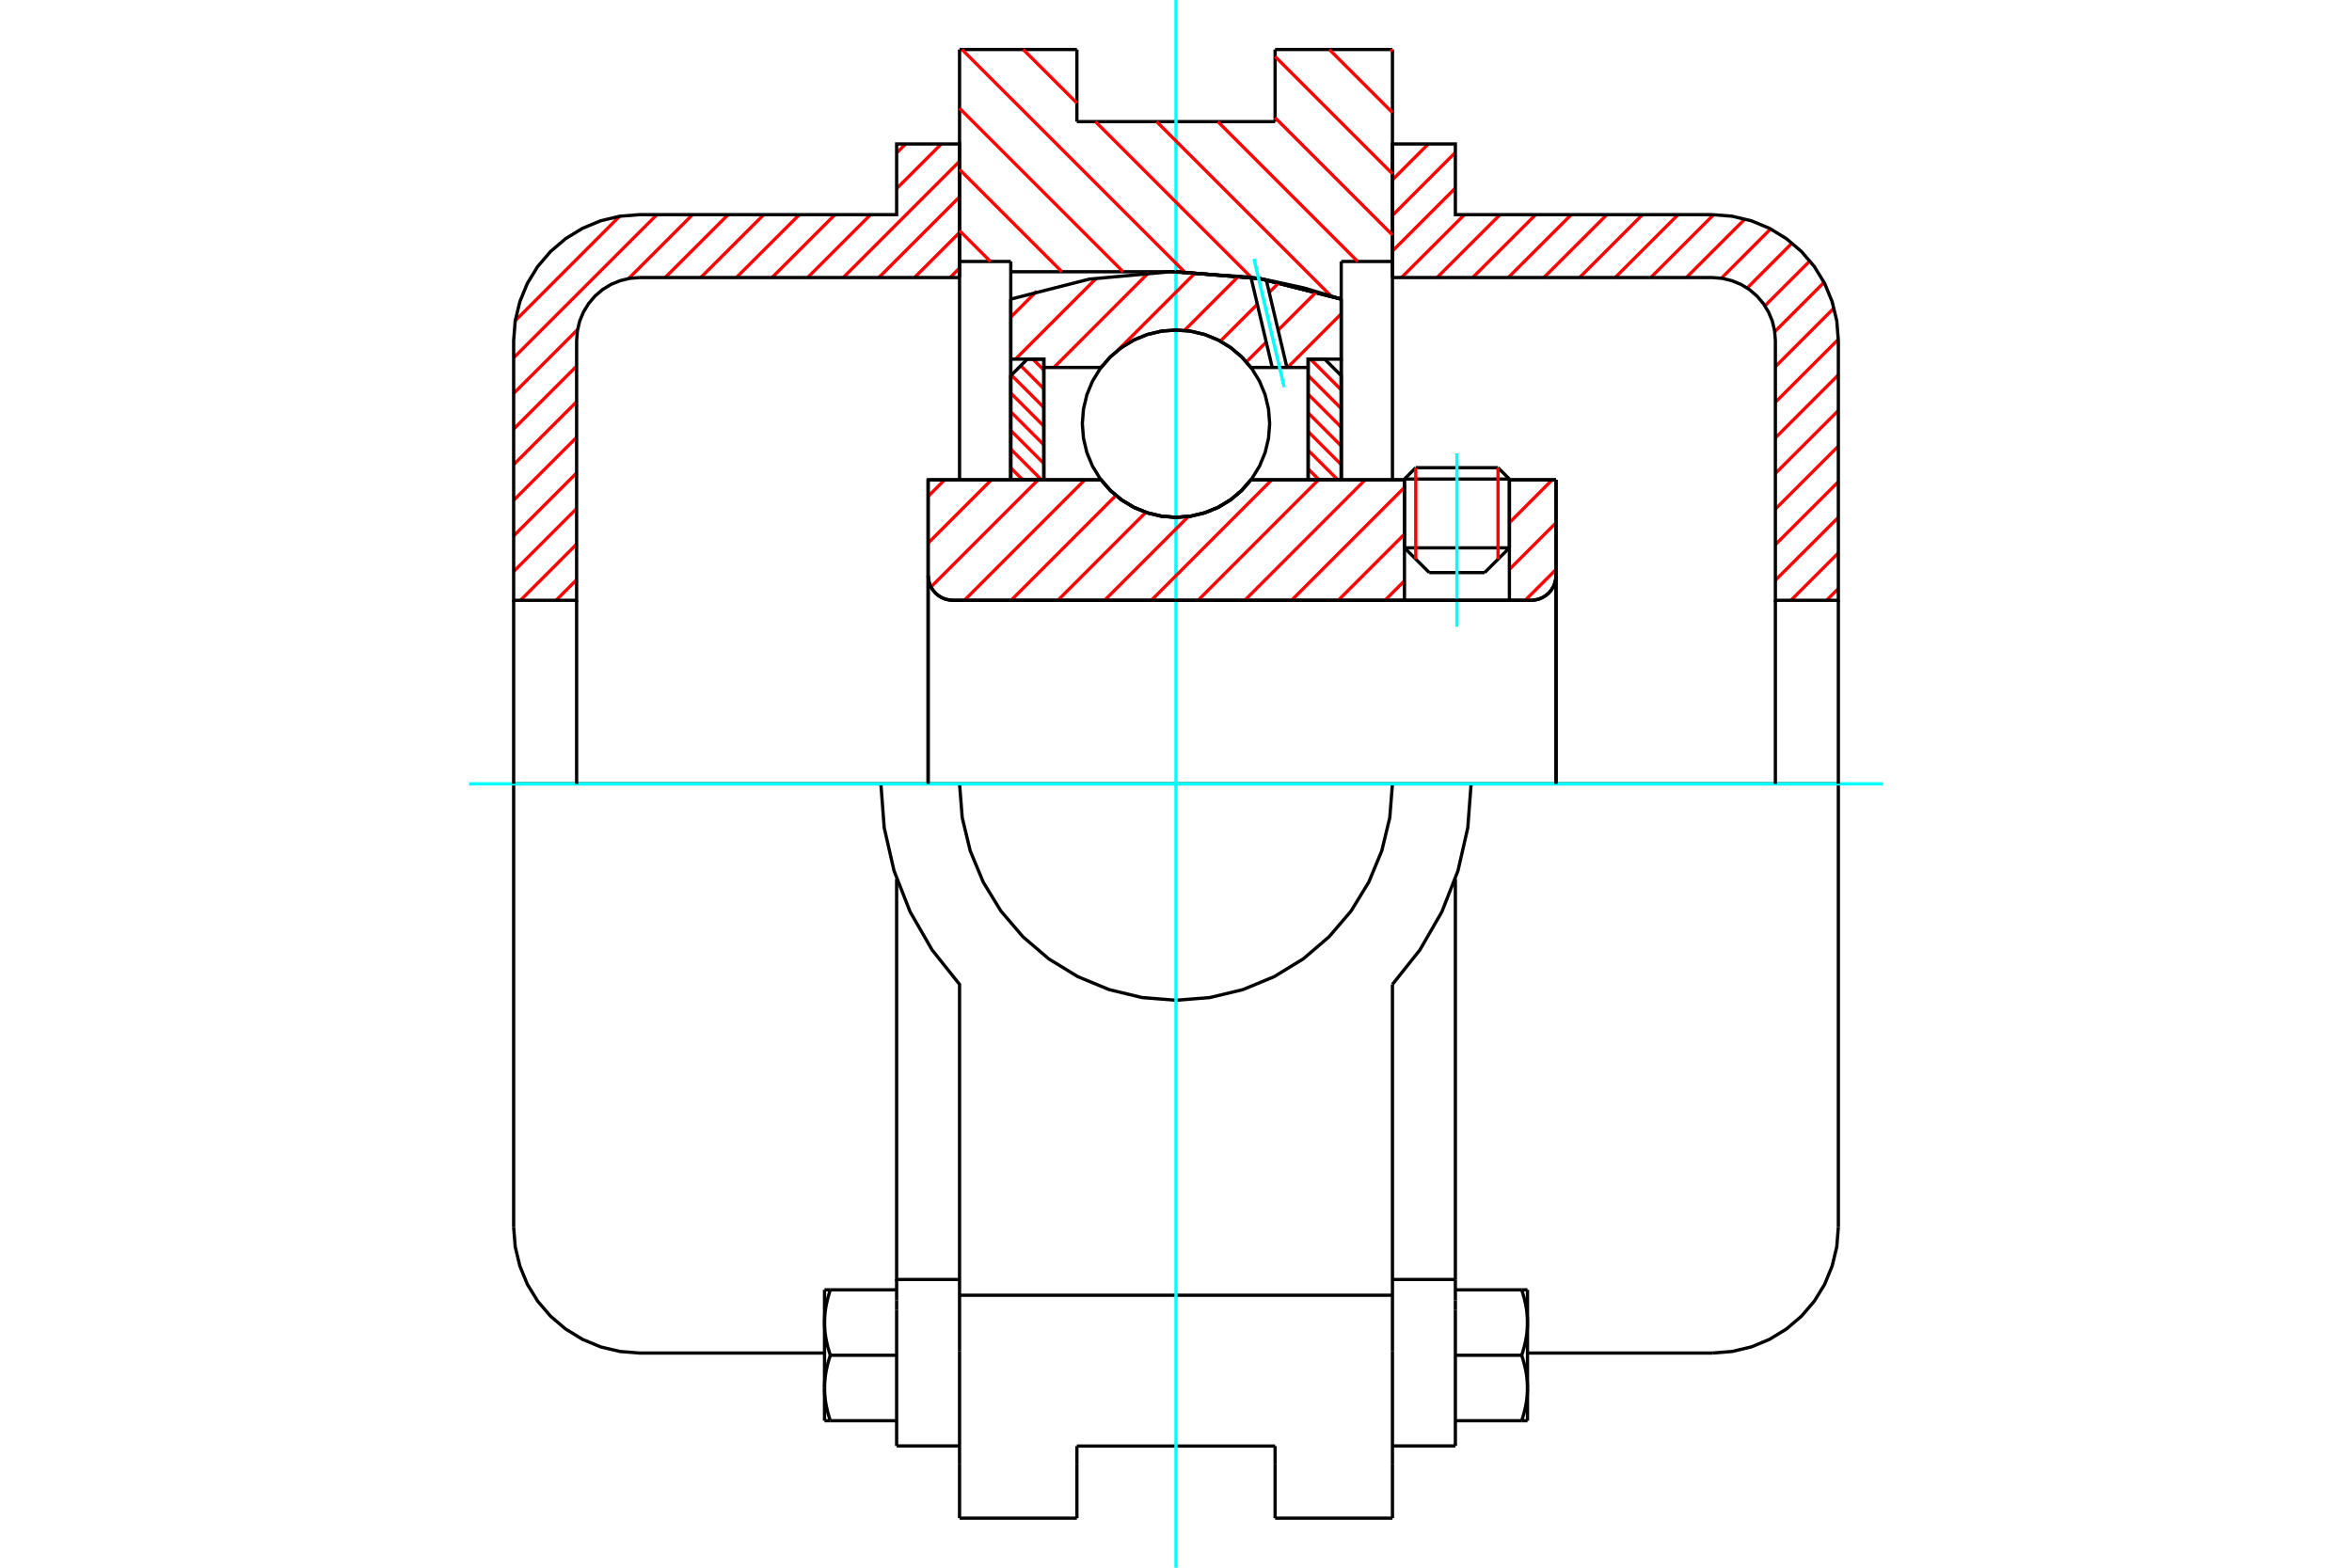 <?xml version="1.0" standalone="no"?>
<!DOCTYPE svg PUBLIC "-//W3C//DTD SVG 1.1//EN"
	"http://www.w3.org/Graphics/SVG/1.1/DTD/svg11.dtd">
<svg xmlns="http://www.w3.org/2000/svg" height="100%" width="100%" viewBox="0 0 36000 24000">
	<rect x="-1800" y="-1200" width="39600" height="26400" style="fill:#FFF"/>
	<g style="fill:none; fill-rule:evenodd" transform="matrix(1 0 0 1 0 0)">
		<g style="fill:none; stroke:#000; stroke-width:50; shape-rendering:geometricPrecision">
			<line x1="23103" y1="7334" x2="21497" y2="7334"/>
			<line x1="21670" y1="7160" x2="22929" y2="7160"/>
			<line x1="21497" y1="8387" x2="23103" y2="8387"/>
			<line x1="22724" y1="8766" x2="21876" y2="8766"/>
			<polyline points="23437,9190 23497,9185 23555,9171 23610,9148 23660,9117 23706,9078 23744,9033 23776,8982 23798,8927 23812,8869 23817,8810"/>
			<line x1="23817" y1="7346" x2="23817" y2="8810"/>
			<line x1="23103" y1="7346" x2="23817" y2="7346"/>
			<line x1="19147" y1="7346" x2="21497" y2="7346"/>
			<polyline points="16853,7346 16999,7513 17169,7655 17359,7769 17564,7852 17779,7903 18000,7920 18221,7903 18436,7852 18641,7769 18831,7655 19001,7513 19147,7346"/>
			<line x1="14206" y1="7346" x2="16853" y2="7346"/>
			<line x1="14206" y1="8810" x2="14206" y2="7346"/>
			<polyline points="14206,8810 14211,8869 14225,8927 14247,8982 14279,9033 14317,9078 14362,9117 14413,9148 14468,9171 14526,9185 14586,9190"/>
			<line x1="23437" y1="9190" x2="14586" y2="9190"/>
			<line x1="23817" y1="8810" x2="23817" y2="12000"/>
			<line x1="14206" y1="8810" x2="14206" y2="12000"/>
			<line x1="21670" y1="7160" x2="21497" y2="7334"/>
			<line x1="23103" y1="7334" x2="22929" y2="7160"/>
			<line x1="22724" y1="8766" x2="23103" y2="8387"/>
			<line x1="21497" y1="8387" x2="21876" y2="8766"/>
			<line x1="21497" y1="7334" x2="21497" y2="8387"/>
			<line x1="23103" y1="8387" x2="23103" y2="7334"/>
			<line x1="21313" y1="758" x2="21313" y2="4003"/>
			<line x1="19517" y1="758" x2="21313" y2="758"/>
			<line x1="19517" y1="1862" x2="19517" y2="758"/>
			<line x1="16483" y1="1862" x2="19517" y2="1862"/>
			<line x1="16483" y1="758" x2="16483" y2="1862"/>
			<line x1="14687" y1="758" x2="16483" y2="758"/>
			<line x1="14687" y1="4003" x2="14687" y2="758"/>
			<line x1="15471" y1="4003" x2="14687" y2="4003"/>
			<line x1="15471" y1="4160" x2="15471" y2="4003"/>
			<line x1="18000" y1="4160" x2="15471" y2="4160"/>
			<polyline points="20529,4579 19282,4265 18000,4160"/>
			<line x1="20529" y1="4003" x2="20529" y2="4579"/>
			<line x1="21313" y1="4003" x2="20529" y2="4003"/>
			<polyline points="22517,12000 21313,12000 14687,12000 13483,12000"/>
			<polyline points="14687,12000 14728,12518 14850,13024 15049,13504 15320,13947 15658,14342 16053,14680 16496,14951 16976,15150 17482,15272 18000,15313 18518,15272 19024,15150 19504,14951 19947,14680 20342,14342 20680,13947 20951,13504 21150,13024 21272,12518 21313,12000"/>
			<polyline points="13483,12000 13534,12673 13684,13330 13930,13958 14267,14543 14687,15070 14687,19829"/>
			<line x1="21313" y1="19829" x2="14687" y2="19829"/>
			<line x1="21313" y1="15070" x2="21313" y2="19829"/>
			<polyline points="21313,15070 21733,14543 22070,13958 22316,13330 22466,12673 22517,12000"/>
			<line x1="21313" y1="20682" x2="21313" y2="19829"/>
			<line x1="21313" y1="22419" x2="21313" y2="20682"/>
			<line x1="21313" y1="23242" x2="21313" y2="22419"/>
			<line x1="21313" y1="4003" x2="21313" y2="7346"/>
			<line x1="14687" y1="7346" x2="14687" y2="4003"/>
			<line x1="14687" y1="22419" x2="14687" y2="23242"/>
			<line x1="14687" y1="20682" x2="14687" y2="22419"/>
			<line x1="14687" y1="20682" x2="14687" y2="19829"/>
			<line x1="20529" y1="4579" x2="20529" y2="7347"/>
			<line x1="15471" y1="7346" x2="15471" y2="4160"/>
			<line x1="16483" y1="22419" x2="16483" y2="22138"/>
			<line x1="16483" y1="23242" x2="16483" y2="22419"/>
			<line x1="16483" y1="22138" x2="19517" y2="22138"/>
			<line x1="19517" y1="22419" x2="19517" y2="23242"/>
			<line x1="19517" y1="22138" x2="19517" y2="22419"/>
			<line x1="19517" y1="23242" x2="21313" y2="23242"/>
			<line x1="14687" y1="23242" x2="16483" y2="23242"/>
			<polyline points="20529,4579 19282,4265 18000,4160"/>
			<line x1="13724" y1="20055" x2="13724" y2="22136"/>
			<line x1="13724" y1="19907" x2="13724" y2="20055"/>
			<line x1="13724" y1="19588" x2="13724" y2="19907"/>
			<polyline points="13724,13457 13724,19588 14687,19588"/>
			<polyline points="12620,21249 12620,21263 12620,21277 12620,21291 12621,21304 12622,21318 12622,21332 12623,21346 12624,21359 12626,21373 12627,21387 12628,21400 12630,21414 12632,21428 12634,21442 12636,21456 12638,21470 12640,21484 12643,21498 12646,21512 12648,21526 12651,21540 12655,21555 12658,21569 12661,21584 12665,21598 12668,21613 12672,21628 12676,21643 12681,21658 12685,21673 12689,21688 12694,21703 12699,21719 12704,21735 12709,21750"/>
			<line x1="12620" y1="21750" x2="12620" y2="21249"/>
			<line x1="12709" y1="21750" x2="12620" y2="21750"/>
			<polyline points="12620,20247 12620,20261 12620,20275 12620,20289 12621,20302 12622,20316 12622,20330 12623,20343 12624,20357 12626,20371 12627,20385 12628,20398 12630,20412 12632,20426 12634,20440 12636,20454 12638,20468 12640,20482 12643,20496 12646,20510 12648,20524 12651,20538 12655,20553 12658,20567 12661,20581 12665,20596 12668,20611 12672,20626 12676,20640 12681,20655 12685,20671 12689,20686 12694,20701 12699,20717 12704,20732 12709,20748"/>
			<line x1="12620" y1="21249" x2="12620" y2="20247"/>
			<polyline points="12709,20748 12704,20764 12699,20780 12694,20795 12689,20811 12685,20826 12681,20841 12676,20856 12672,20871 12668,20886 12665,20901 12661,20915 12658,20930 12655,20944 12651,20958 12648,20973 12646,20987 12643,21001 12640,21015 12638,21029 12636,21043 12634,21057 12632,21071 12630,21085 12628,21098 12627,21112 12626,21126 12624,21140 12623,21153 12622,21167 12622,21181 12621,21194 12620,21208 12620,21222 12620,21236 12620,21249"/>
			<line x1="12620" y1="19746" x2="12709" y2="19746"/>
			<line x1="12620" y1="20247" x2="12620" y2="19746"/>
			<polyline points="12709,19746 12704,19762 12699,19778 12694,19793 12689,19809 12685,19824 12681,19839 12676,19854 12672,19869 12668,19884 12665,19899 12661,19913 12658,19928 12655,19942 12651,19956 12648,19971 12646,19985 12643,19999 12640,20013 12638,20027 12636,20041 12634,20055 12632,20069 12630,20082 12628,20096 12627,20110 12626,20124 12624,20137 12623,20151 12622,20165 12622,20179 12621,20192 12620,20206 12620,20220 12620,20233 12620,20247"/>
			<line x1="13724" y1="20748" x2="12709" y2="20748"/>
			<line x1="13724" y1="19746" x2="12709" y2="19746"/>
			<line x1="13724" y1="21750" x2="12709" y2="21750"/>
			<line x1="9790" y1="12000" x2="7862" y2="12000"/>
			<line x1="13483" y1="12000" x2="9790" y2="12000"/>
			<line x1="7862" y1="12000" x2="7862" y2="18787"/>
			<line x1="13724" y1="22136" x2="14687" y2="22136"/>
			<polyline points="7862,18787 7886,19088 7957,19382 8072,19662 8230,19920 8427,20150 8657,20346 8915,20504 9194,20620 9488,20690 9790,20714 12620,20714"/>
			<line x1="21313" y1="19588" x2="22276" y2="19588"/>
			<line x1="22276" y1="19907" x2="22276" y2="19588"/>
			<line x1="22276" y1="20055" x2="22276" y2="19907"/>
			<line x1="22276" y1="22136" x2="22276" y2="20055"/>
			<line x1="22276" y1="19588" x2="22276" y2="13457"/>
			<line x1="23291" y1="19746" x2="23380" y2="19746"/>
			<polyline points="23380,20247 23380,20233 23380,20220 23380,20206 23379,20192 23378,20179 23378,20165 23377,20151 23376,20137 23374,20124 23373,20110 23372,20096 23370,20082 23368,20069 23366,20055 23364,20041 23362,20027 23360,20013 23357,19999 23354,19985 23352,19971 23349,19956 23345,19942 23342,19928 23339,19913 23335,19899 23332,19884 23328,19869 23324,19854 23319,19839 23315,19824 23311,19809 23306,19793 23301,19778 23296,19762 23291,19746"/>
			<line x1="23380" y1="19746" x2="23380" y2="20247"/>
			<polyline points="23380,21249 23380,21236 23380,21222 23380,21208 23379,21194 23378,21181 23378,21167 23377,21153 23376,21140 23374,21126 23373,21112 23372,21098 23370,21085 23368,21071 23366,21057 23364,21043 23362,21029 23360,21015 23357,21001 23354,20987 23352,20973 23349,20958 23345,20944 23342,20930 23339,20915 23335,20901 23332,20886 23328,20871 23324,20856 23319,20841 23315,20826 23311,20811 23306,20795 23301,20780 23296,20764 23291,20748"/>
			<line x1="23380" y1="20247" x2="23380" y2="21249"/>
			<polyline points="23291,20748 23296,20732 23301,20717 23306,20701 23311,20686 23315,20671 23319,20655 23324,20640 23328,20626 23332,20611 23335,20596 23339,20581 23342,20567 23345,20553 23349,20538 23352,20524 23354,20510 23357,20496 23360,20482 23362,20468 23364,20454 23366,20440 23368,20426 23370,20412 23372,20398 23373,20385 23374,20371 23376,20357 23377,20343 23378,20330 23378,20316 23379,20302 23380,20289 23380,20275 23380,20261 23380,20247"/>
			<line x1="23380" y1="21750" x2="23291" y2="21750"/>
			<line x1="23380" y1="21249" x2="23380" y2="21750"/>
			<polyline points="23291,21750 23296,21735 23301,21719 23306,21703 23311,21688 23315,21673 23319,21658 23324,21643 23328,21628 23332,21613 23335,21598 23339,21584 23342,21569 23345,21555 23349,21540 23352,21526 23354,21512 23357,21498 23360,21484 23362,21470 23364,21456 23366,21442 23368,21428 23370,21414 23372,21400 23373,21387 23374,21373 23376,21359 23377,21346 23378,21332 23378,21318 23379,21304 23380,21291 23380,21277 23380,21263 23380,21249"/>
			<line x1="22276" y1="21750" x2="23291" y2="21750"/>
			<line x1="22276" y1="20748" x2="23291" y2="20748"/>
			<line x1="22276" y1="19746" x2="23291" y2="19746"/>
			<polyline points="28138,12000 26210,12000 22517,12000"/>
			<line x1="28138" y1="18787" x2="28138" y2="12000"/>
			<line x1="21313" y1="22136" x2="22276" y2="22136"/>
			<polyline points="26210,20714 26512,20690 26806,20620 27085,20504 27343,20346 27573,20150 27770,19920 27928,19662 28043,19382 28114,19088 28138,18787"/>
			<line x1="23380" y1="20714" x2="26210" y2="20714"/>
		</g>
		<g style="fill:none; stroke:#0FF; stroke-width:50; shape-rendering:geometricPrecision">
			<line x1="22300" y1="9595" x2="22300" y2="6941"/>
			<line x1="7180" y1="12000" x2="28820" y2="12000"/>
			<line x1="18000" y1="24000" x2="18000" y2="0"/>
		</g>
		<g style="fill:none; stroke:#F00; stroke-width:50; shape-rendering:geometricPrecision">
			<line x1="28138" y1="9010" x2="27958" y2="9190"/>
			<line x1="28138" y1="8465" x2="27413" y2="9190"/>
			<line x1="28138" y1="7920" x2="27174" y2="8883"/>
			<line x1="28138" y1="7375" x2="27174" y2="8338"/>
			<line x1="28138" y1="6829" x2="27174" y2="7793"/>
			<line x1="28138" y1="6284" x2="27174" y2="7248"/>
			<line x1="28138" y1="5739" x2="27174" y2="6703"/>
			<line x1="28137" y1="5195" x2="27174" y2="6158"/>
			<line x1="28072" y1="4715" x2="27174" y2="5613"/>
			<line x1="27919" y1="4323" x2="27164" y2="5078"/>
			<line x1="27703" y1="3994" x2="27014" y2="4682"/>
			<line x1="27430" y1="3721" x2="26742" y2="4410"/>
			<line x1="27101" y1="3505" x2="26347" y2="4260"/>
			<line x1="26709" y1="3352" x2="25812" y2="4249"/>
			<line x1="26230" y1="3286" x2="25267" y2="4249"/>
			<line x1="25685" y1="3286" x2="24722" y2="4249"/>
			<line x1="25140" y1="3286" x2="24177" y2="4249"/>
			<line x1="24595" y1="3286" x2="23631" y2="4249"/>
			<line x1="24050" y1="3286" x2="23086" y2="4249"/>
			<line x1="23505" y1="3286" x2="22541" y2="4249"/>
			<line x1="22960" y1="3286" x2="21996" y2="4249"/>
			<line x1="22415" y1="3286" x2="21451" y2="4249"/>
			<line x1="22276" y1="2879" x2="21313" y2="3843"/>
			<line x1="22276" y1="2334" x2="21313" y2="3298"/>
			<line x1="21862" y1="2204" x2="21313" y2="2753"/>
			<line x1="21317" y1="2204" x2="21313" y2="2208"/>
		</g>
		<g style="fill:none; stroke:#000; stroke-width:50; shape-rendering:geometricPrecision">
			<polyline points="21313,4249 21313,2204 22276,2204 22276,3286 26210,3286"/>
			<polyline points="28138,5213 28114,4912 28043,4618 27928,4338 27770,4080 27573,3850 27343,3654 27085,3496 26806,3380 26512,3310 26210,3286"/>
			<polyline points="28138,5213 28138,9190 27174,9190 27174,5213 27162,5062 27127,4915 27069,4776 26990,4647 26892,4532 26777,4433 26648,4354 26508,4297 26361,4261 26210,4249 21313,4249"/>
			<line x1="28138" y1="12000" x2="28138" y2="9190"/>
			<line x1="27174" y1="9190" x2="27174" y2="12000"/>
		</g>
		<g style="fill:none; stroke:#F00; stroke-width:50; shape-rendering:geometricPrecision">
			<line x1="14687" y1="4104" x2="14542" y2="4249"/>
			<line x1="14687" y1="3559" x2="13997" y2="4249"/>
			<line x1="14687" y1="3014" x2="13452" y2="4249"/>
			<line x1="8826" y1="8875" x2="8512" y2="9190"/>
			<line x1="14687" y1="2469" x2="12907" y2="4249"/>
			<line x1="8826" y1="8330" x2="7967" y2="9190"/>
			<line x1="14408" y1="2204" x2="13724" y2="2887"/>
			<line x1="13325" y1="3286" x2="12362" y2="4249"/>
			<line x1="8826" y1="7785" x2="7862" y2="8749"/>
			<line x1="13862" y1="2204" x2="13724" y2="2342"/>
			<line x1="12780" y1="3286" x2="11817" y2="4249"/>
			<line x1="8826" y1="7240" x2="7862" y2="8204"/>
			<line x1="12235" y1="3286" x2="11271" y2="4249"/>
			<line x1="8826" y1="6695" x2="7862" y2="7659"/>
			<line x1="11690" y1="3286" x2="10726" y2="4249"/>
			<line x1="8826" y1="6150" x2="7862" y2="7113"/>
			<line x1="11145" y1="3286" x2="10181" y2="4249"/>
			<line x1="8826" y1="5605" x2="7862" y2="6568"/>
			<line x1="10600" y1="3286" x2="9621" y2="4265"/>
			<line x1="8841" y1="5045" x2="7862" y2="6023"/>
			<line x1="10055" y1="3286" x2="7862" y2="5478"/>
			<line x1="9484" y1="3311" x2="7888" y2="4908"/>
		</g>
		<g style="fill:none; stroke:#000; stroke-width:50; shape-rendering:geometricPrecision">
			<polyline points="14687,4249 14687,2204 13724,2204 13724,3286 9790,3286 9488,3310 9194,3380 8915,3496 8657,3654 8427,3850 8230,4080 8072,4338 7957,4618 7886,4912 7862,5213 7862,9190 8826,9190 8826,5213"/>
			<polyline points="9790,4249 9639,4261 9492,4297 9352,4354 9223,4433 9108,4532 9010,4647 8931,4776 8873,4915 8838,5062 8826,5213"/>
			<line x1="9790" y1="4249" x2="14687" y2="4249"/>
			<line x1="7862" y1="12000" x2="7862" y2="9190"/>
			<line x1="8826" y1="9190" x2="8826" y2="12000"/>
		</g>
		<g style="fill:none; stroke:#F00; stroke-width:50; shape-rendering:geometricPrecision">
			<line x1="21284" y1="758" x2="21313" y2="787"/>
			<line x1="20347" y1="758" x2="21313" y2="1724"/>
			<line x1="19517" y1="865" x2="21313" y2="2661"/>
			<line x1="19517" y1="1802" x2="21313" y2="3598"/>
			<line x1="18640" y1="1862" x2="20781" y2="4003"/>
			<line x1="17703" y1="1862" x2="20372" y2="4531"/>
			<line x1="15662" y1="758" x2="16483" y2="1578"/>
			<line x1="16767" y1="1862" x2="19151" y2="4246"/>
			<line x1="14725" y1="758" x2="18129" y2="4161"/>
			<line x1="14687" y1="1657" x2="17190" y2="4160"/>
			<line x1="14687" y1="2594" x2="16253" y2="4160"/>
			<line x1="14687" y1="3531" x2="15160" y2="4003"/>
		</g>
		<g style="fill:none; stroke:#000; stroke-width:50; shape-rendering:geometricPrecision">
			<polyline points="20529,4579 19282,4265 18000,4160"/>
		</g>
		<g style="fill:none; stroke:#F00; stroke-width:50; shape-rendering:geometricPrecision">
			<line x1="22929" y1="7160" x2="22929" y2="8561"/>
			<line x1="21670" y1="8561" x2="21670" y2="7160"/>
			<line x1="15471" y1="7163" x2="15655" y2="7346"/>
			<line x1="15471" y1="6876" x2="15941" y2="7346"/>
			<line x1="15471" y1="6590" x2="15977" y2="7096"/>
			<line x1="15471" y1="6304" x2="15977" y2="6810"/>
			<line x1="15471" y1="6018" x2="15977" y2="6524"/>
			<line x1="15480" y1="5742" x2="15977" y2="6238"/>
			<line x1="15624" y1="5598" x2="15977" y2="5952"/>
			<line x1="15809" y1="5498" x2="15977" y2="5665"/>
		</g>
		<g style="fill:none; stroke:#000; stroke-width:50; shape-rendering:geometricPrecision">
			<polyline points="15977,7346 15977,5498 15724,5498 15471,5751 15471,7346 15977,7346"/>
		</g>
		<g style="fill:none; stroke:#F00; stroke-width:50; shape-rendering:geometricPrecision">
			<line x1="20059" y1="5498" x2="20529" y2="5968"/>
			<line x1="20023" y1="5749" x2="20529" y2="6254"/>
			<line x1="20023" y1="6035" x2="20529" y2="6541"/>
			<line x1="20023" y1="6321" x2="20529" y2="6827"/>
			<line x1="20023" y1="6607" x2="20529" y2="7113"/>
			<line x1="20023" y1="6893" x2="20477" y2="7346"/>
			<line x1="20023" y1="7179" x2="20191" y2="7346"/>
		</g>
		<g style="fill:none; stroke:#000; stroke-width:50; shape-rendering:geometricPrecision">
			<polyline points="20023,7346 20023,5498 20276,5498 20529,5751 20529,7346 20023,7346"/>
			<polyline points="19434,6486 19416,6262 19364,6043 19278,5835 19160,5643 19014,5472 18843,5326 18651,5208 18443,5122 18224,5070 18000,5052 17776,5070 17557,5122 17349,5208 17157,5326 16986,5472 16840,5643 16722,5835 16636,6043 16584,6262 16566,6486 16584,6710 16636,6929 16722,7137 16840,7329 16986,7500 17157,7646 17349,7764 17557,7850 17776,7902 18000,7920 18224,7902 18443,7850 18651,7764 18843,7646 19014,7500 19160,7329 19278,7137 19364,6929 19416,6710 19434,6486"/>
		</g>
		<g style="fill:none; stroke:#F00; stroke-width:50; shape-rendering:geometricPrecision">
			<line x1="20529" y1="4804" x2="19708" y2="5626"/>
			<line x1="20154" y1="4464" x2="19563" y2="5055"/>
			<line x1="19381" y1="5237" x2="19077" y2="5541"/>
			<line x1="19582" y1="4321" x2="19427" y2="4476"/>
			<line x1="19245" y1="4658" x2="18679" y2="5223"/>
			<line x1="18964" y1="4223" x2="18129" y2="5059"/>
			<line x1="18303" y1="4169" x2="17107" y2="5365"/>
			<line x1="16875" y1="5596" x2="16846" y2="5626"/>
			<line x1="17583" y1="4173" x2="16131" y2="5626"/>
			<line x1="16784" y1="4257" x2="15543" y2="5498"/>
			<line x1="15867" y1="4459" x2="15471" y2="4855"/>
		</g>
		<g style="fill:none; stroke:#000; stroke-width:50; shape-rendering:geometricPrecision">
			<polyline points="15471,7346 15471,5498 15471,4579"/>
			<polyline points="19147,4244 17909,4160 16673,4273 15471,4579"/>
			<polyline points="19381,4283 19265,4263 19147,4244"/>
			<polyline points="20529,4579 19961,4409 19381,4283"/>
			<polyline points="20529,4579 20529,5498 20023,5498 20023,5626 20023,7346"/>
			<polyline points="20023,5626 19698,5626 19473,5626 19147,5626 19001,5459 18831,5317 18641,5203 18436,5120 18221,5069 18000,5052 17779,5069 17564,5120 17359,5203 17169,5317 16999,5459 16853,5626 15977,5626 15977,7346"/>
			<polyline points="15977,5626 15977,5498 15471,5498"/>
			<line x1="20529" y1="5498" x2="20529" y2="7346"/>
		</g>
		<g style="fill:none; stroke:#0FF; stroke-width:50; shape-rendering:geometricPrecision">
			<line x1="19656" y1="5926" x2="19194" y2="3963"/>
		</g>
		<g style="fill:none; stroke:#000; stroke-width:50; shape-rendering:geometricPrecision">
			<line x1="19473" y1="5626" x2="19147" y2="4244"/>
			<line x1="19698" y1="5626" x2="19381" y2="4283"/>
		</g>
		<g style="fill:none; stroke:#F00; stroke-width:50; shape-rendering:geometricPrecision">
			<line x1="23817" y1="8718" x2="23345" y2="9190"/>
			<line x1="23817" y1="8003" x2="23103" y2="8717"/>
			<line x1="23758" y1="7346" x2="23103" y2="8002"/>
			<line x1="21497" y1="8892" x2="21199" y2="9190"/>
			<line x1="21497" y1="8177" x2="20484" y2="9190"/>
			<line x1="21497" y1="7462" x2="19769" y2="9190"/>
			<line x1="20896" y1="7346" x2="19053" y2="9190"/>
			<line x1="20181" y1="7346" x2="18338" y2="9190"/>
			<line x1="19466" y1="7346" x2="17623" y2="9190"/>
			<line x1="18190" y1="7907" x2="16907" y2="9190"/>
			<line x1="17538" y1="7843" x2="16192" y2="9190"/>
			<line x1="17080" y1="7586" x2="15477" y2="9190"/>
			<line x1="16604" y1="7346" x2="14761" y2="9190"/>
			<line x1="15889" y1="7346" x2="14249" y2="8986"/>
			<line x1="15174" y1="7346" x2="14206" y2="8314"/>
			<line x1="14458" y1="7346" x2="14206" y2="7599"/>
		</g>
		<g style="fill:none; stroke:#000; stroke-width:50; shape-rendering:geometricPrecision">
			<line x1="23817" y1="12000" x2="23817" y2="7346"/>
			<polyline points="23437,9190 23497,9185 23555,9171 23610,9148 23660,9117 23706,9078 23744,9033 23776,8982 23798,8927 23812,8869 23817,8810"/>
			<polyline points="23437,9190 23103,9190 23103,7346"/>
			<polyline points="23103,9190 21497,9190 21497,7346"/>
			<line x1="21497" y1="9190" x2="14586" y2="9190"/>
			<polyline points="14206,8810 14211,8869 14225,8927 14247,8982 14279,9033 14317,9078 14362,9117 14413,9148 14468,9171 14526,9185 14586,9190"/>
			<polyline points="14206,8810 14206,7346 14712,7346 16853,7346 16999,7513 17169,7655 17359,7769 17564,7852 17779,7903 18000,7920 18221,7903 18436,7852 18641,7769 18831,7655 19001,7513 19147,7346 21497,7346"/>
			<line x1="23103" y1="7346" x2="23817" y2="7346"/>
			<line x1="14206" y1="12000" x2="14206" y2="8810"/>
		</g>
	</g>
</svg>
